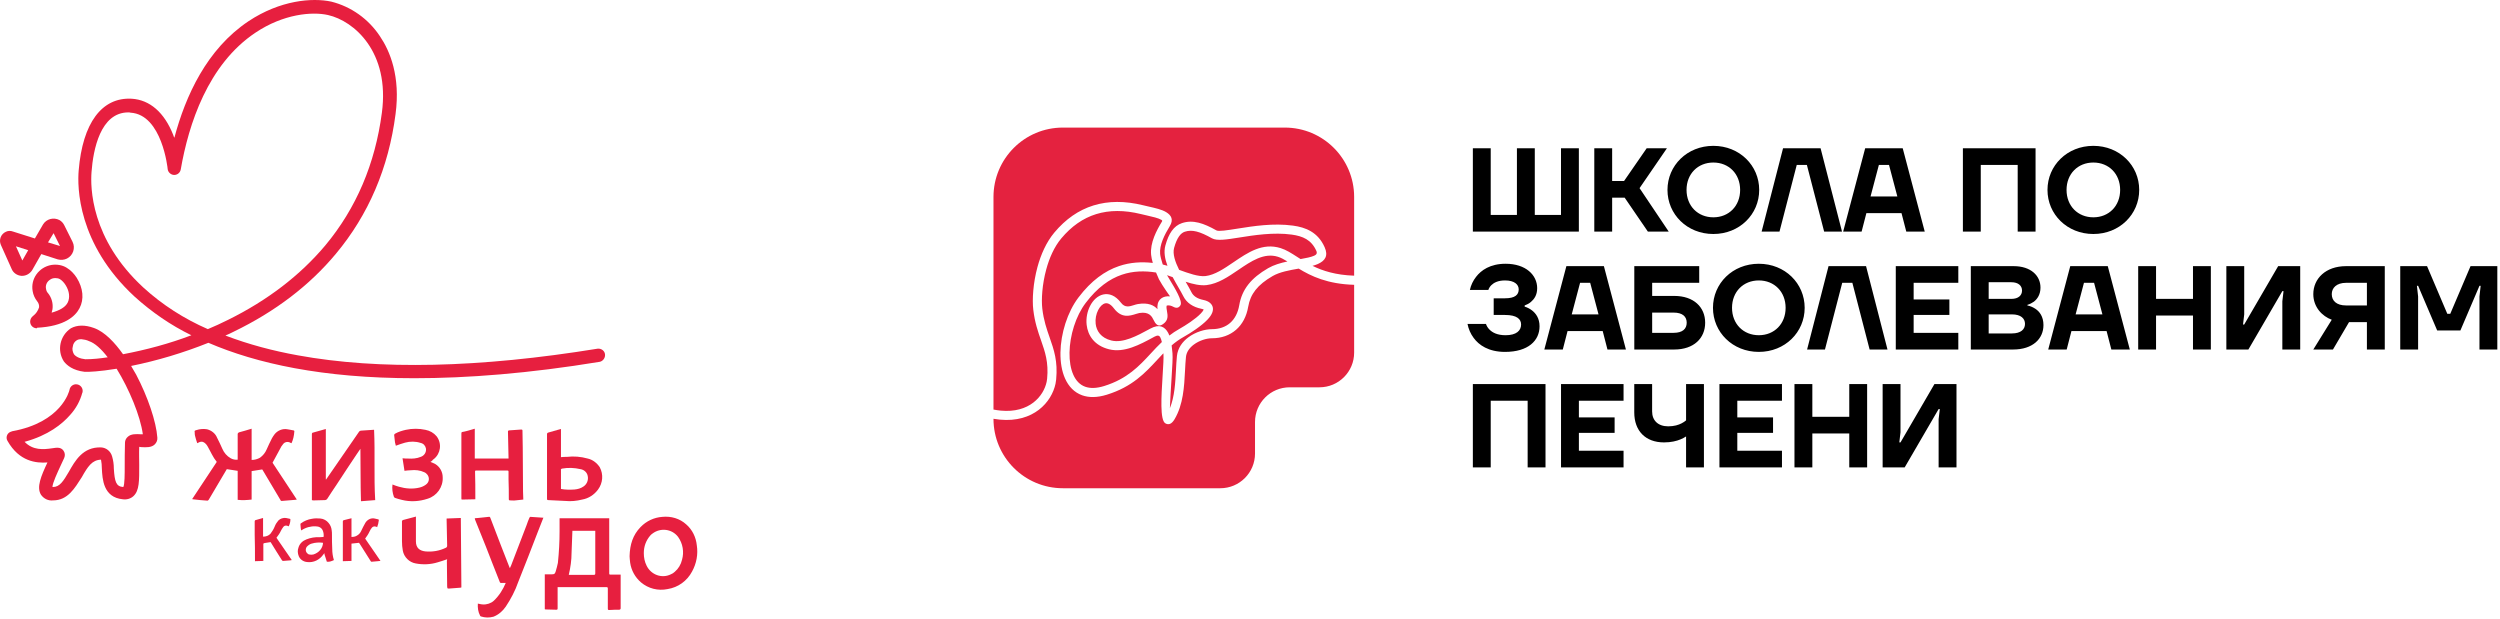 <?xml version="1.0" encoding="UTF-8"?> <svg xmlns="http://www.w3.org/2000/svg" width="921" height="228" viewBox="0 0 921 228" fill="none"><path d="M206.145 190.921H224.437V192.155C224.437 198.423 224.437 204.794 224.437 211.062C224.437 211.679 224.437 211.679 225.053 211.679H228.136H228.65C228.65 211.885 228.65 211.987 228.65 212.193C228.65 216.2 228.65 220.105 228.65 224.01C228.65 224.421 228.547 224.524 228.136 224.626C226.903 224.626 225.67 224.626 224.437 224.729C224.026 224.729 223.923 224.626 223.923 224.216C223.923 221.749 223.923 219.283 223.923 216.817C223.923 216.508 223.82 216.303 223.512 216.303H205.837H205.426C205.426 216.508 205.426 216.714 205.426 216.817C205.426 219.283 205.426 221.647 205.426 224.113C205.426 224.524 205.323 224.626 204.912 224.626C203.679 224.626 202.344 224.524 201.11 224.524C201.007 224.524 200.905 224.524 200.699 224.421V211.576H203.268C204.193 211.576 204.398 211.473 204.707 210.548C205.015 209.521 205.323 208.39 205.529 207.363C205.94 203.458 206.145 199.553 206.145 195.648C206.145 194.21 206.145 192.668 206.145 190.921ZM209.537 211.782H210.153C213.031 211.782 215.908 211.782 218.682 211.782C219.196 211.782 219.299 211.679 219.299 211.165C219.299 206.13 219.299 201.095 219.299 196.059V195.546H210.872C210.77 198.32 210.667 200.992 210.564 203.664C210.564 206.438 210.153 209.11 209.537 211.782Z" fill="#E71F3F"></path><path d="M231.938 204.897C232.041 200.581 233.171 197.087 235.946 194.21C238.104 191.949 240.981 190.613 244.063 190.407C247.249 190.099 250.435 191.024 252.798 193.182C255.059 195.134 256.395 197.909 256.703 200.889C257.217 204.177 256.6 207.568 254.956 210.548C253.106 214.042 249.818 216.406 245.913 217.022C242.419 217.742 238.823 216.817 236.151 214.556C233.993 212.707 232.554 210.137 232.144 207.26C232.041 206.335 231.938 205.411 231.938 204.897ZM237.179 203.766C237.179 205.411 237.487 206.952 238.206 208.39C239.85 211.782 243.858 213.22 247.146 211.576C247.66 211.37 248.174 211.062 248.585 210.651C249.921 209.521 250.846 207.979 251.257 206.233C252.079 203.355 251.565 200.272 249.818 197.806C247.557 194.826 243.344 194.312 240.364 196.573C240.056 196.779 239.85 196.984 239.645 197.19C238.001 199.039 237.179 201.3 237.179 203.766Z" fill="#E71F3F"></path><path d="M176.037 222.366C176.654 222.469 177.27 222.674 177.887 222.674C179.325 222.777 180.867 222.263 181.894 221.338C183.847 219.489 185.285 217.228 186.313 214.761C185.799 214.761 185.285 214.761 184.772 214.761C184.463 214.864 184.155 214.659 184.052 214.248C182.408 210.035 180.661 205.719 179.017 201.403C177.681 198.115 176.345 194.826 175.01 191.435C175.01 191.332 174.907 191.127 174.907 190.921C175.318 190.921 175.729 190.819 176.14 190.819C177.476 190.716 178.811 190.51 180.045 190.407C180.353 190.305 180.558 190.51 180.661 190.819C181.894 194.004 183.127 197.293 184.361 200.478L187.649 208.904L187.854 209.315C187.957 208.904 188.163 208.699 188.265 208.39L194.02 193.388C194.328 192.463 194.636 191.641 195.047 190.716C195.15 190.613 195.253 190.407 195.356 190.407C196.897 190.51 198.438 190.613 199.98 190.716C200.083 190.716 200.083 190.716 200.185 190.716L198.13 195.956C195.767 202.122 193.403 208.185 190.937 214.351C189.807 217.639 188.163 220.722 186.313 223.496C185.183 225.14 183.641 226.476 181.792 227.195C180.25 227.607 178.709 227.607 177.167 227.093C176.962 226.99 176.859 226.887 176.859 226.785C176.14 225.448 175.934 223.907 176.037 222.366Z" fill="#E71F3F"></path><path d="M164.733 206.027C163.501 206.438 162.37 206.849 161.24 207.157C158.568 207.98 155.793 208.082 153.122 207.568C150.758 207.157 148.806 205.205 148.395 202.842C148.189 201.711 148.087 200.581 148.087 199.347C148.087 196.984 148.087 194.621 148.087 192.257C147.984 191.949 148.292 191.538 148.601 191.538L152.094 190.613C152.402 190.51 152.814 190.407 153.224 190.305C153.224 190.51 153.224 190.716 153.224 190.921C153.224 193.799 153.224 196.676 153.224 199.45C153.224 201.917 154.663 202.944 156.821 203.15C159.39 203.355 161.857 202.944 164.22 201.814C164.528 201.711 164.733 201.403 164.733 201.095C164.631 197.806 164.631 194.518 164.528 191.23C164.528 191.127 164.528 191.024 164.528 191.024L169.769 190.819C169.871 199.347 169.871 207.877 169.974 216.406C169.871 216.406 169.769 216.508 169.563 216.508C168.227 216.611 166.892 216.714 165.556 216.817C164.733 216.817 164.836 216.92 164.733 215.995C164.733 212.912 164.631 209.726 164.631 206.643L164.733 206.027Z" fill="#E71F3F"></path><path d="M119.211 197.806C119.314 196.984 119.211 196.162 118.903 195.443C118.492 194.415 117.464 193.902 116.334 193.902C114.484 193.799 112.634 194.312 111.093 195.34L110.99 195.443C110.888 195.032 110.785 194.724 110.785 194.415C110.785 194.107 110.682 193.593 110.682 193.182C110.682 192.977 110.682 192.874 110.888 192.771C112.018 191.949 113.456 191.332 114.895 191.127C115.923 190.921 117.053 190.921 118.081 191.024C119.211 191.127 120.342 191.743 121.061 192.668C121.677 193.388 122.089 194.312 122.191 195.34C122.294 195.956 122.294 196.47 122.294 197.087C122.294 198.834 122.294 200.478 122.397 202.225C122.397 203.664 122.602 204.999 123.013 206.335C122.602 206.541 122.089 206.746 121.677 206.849C121.369 206.952 120.958 206.952 120.65 206.952C120.547 206.952 120.342 206.952 120.342 206.746C120.136 205.924 119.828 205.205 119.622 204.486C119.519 204.28 119.519 203.972 119.519 203.766L119.108 204.28C117.772 206.233 115.512 207.363 113.148 207.055C111.812 206.952 110.579 206.13 110.065 204.897C109.655 203.869 109.552 202.739 109.963 201.711C110.374 200.272 111.504 199.245 112.84 198.731C114.381 198.115 116.025 197.806 117.772 197.909L119.211 197.806ZM119.006 199.964C117.567 199.759 116.128 199.862 114.793 200.272C114.073 200.478 113.559 200.889 113.046 201.403C112.429 202.225 112.532 203.355 113.354 203.972C113.559 204.177 113.765 204.28 113.97 204.28C114.381 204.383 114.895 204.383 115.409 204.28C117.464 203.664 118.903 202.02 119.006 199.964Z" fill="#E71F3F"></path><path d="M129.487 190.921V197.806C130.206 197.806 130.926 197.703 131.542 197.293C132.262 196.881 132.775 196.265 133.084 195.546C133.598 194.518 134.009 193.593 134.625 192.565C135.345 191.435 136.68 190.716 138.016 191.024C138.427 191.127 138.941 191.23 139.352 191.332C139.455 191.332 139.558 191.435 139.558 191.641C139.455 192.565 139.249 193.388 138.941 194.21C138.736 194.107 138.633 194.004 138.427 194.004C137.914 193.799 137.297 194.004 136.989 194.415C136.68 194.826 136.372 195.237 136.167 195.751C135.755 196.676 135.139 197.601 134.522 198.423L140.174 206.643C139.763 206.643 139.455 206.746 139.147 206.746L136.886 206.952C136.783 206.952 136.578 206.849 136.578 206.746L132.878 200.889L132.262 199.964L129.487 200.272V206.643L126.302 206.746V204.897C126.302 200.581 126.302 196.368 126.302 192.052C126.302 191.846 126.405 191.743 126.61 191.641L129.487 190.921Z" fill="#E71F3F"></path><path d="M97.015 200.272V206.643L93.932 206.746C93.932 206.541 93.932 206.438 93.932 206.335C93.932 203.253 93.932 200.17 93.83 197.087C93.83 195.443 93.83 193.696 93.83 192.052C93.83 191.846 93.932 191.743 94.035 191.641L96.912 190.819V197.703C97.94 197.703 98.968 197.395 99.687 196.573C100.303 195.751 100.817 194.929 101.228 193.902C101.537 193.079 102.05 192.36 102.564 191.743C103.284 191.024 104.311 190.716 105.339 190.819C105.853 190.921 106.366 191.024 106.777 191.127C106.88 191.127 106.983 191.23 106.983 191.332C106.983 192.257 106.777 193.079 106.366 193.902C106.161 193.799 106.058 193.799 105.853 193.696C105.236 193.49 104.619 193.696 104.311 194.21C104.003 194.621 103.694 195.134 103.489 195.546C103.078 196.471 102.462 197.293 101.845 198.115L107.497 206.335C107.291 206.335 107.086 206.438 106.983 206.438L104.311 206.643C104.106 206.643 104.003 206.541 103.9 206.438C102.564 204.28 101.125 202.122 99.79 199.862C99.687 199.656 99.584 199.656 99.379 199.759C98.762 199.861 98.043 199.964 97.426 200.067L97.015 200.272Z" fill="#E71F3F"></path><path d="M87.561 169.342V168.828C87.561 165.951 87.561 162.971 87.561 160.093C87.459 159.785 87.767 159.374 88.075 159.271C89.616 158.86 91.055 158.449 92.699 157.936V169.445C93.83 169.445 94.857 169.136 95.782 168.623C96.912 167.8 97.734 166.773 98.249 165.54C98.865 164.204 99.481 162.765 100.201 161.429C100.509 160.915 100.817 160.402 101.228 159.888C102.359 158.552 104.106 157.833 105.853 158.141C106.675 158.244 107.394 158.449 108.113 158.552C108.319 158.552 108.524 158.758 108.421 159.066C108.319 160.504 108.011 161.943 107.394 163.279L107.086 163.176C106.161 162.559 104.928 162.765 104.311 163.587C103.797 164.204 103.386 164.82 103.078 165.54C102.153 167.184 101.331 168.725 100.406 170.472C103.284 174.891 106.263 179.412 109.346 184.037C109.141 184.037 108.935 184.139 108.73 184.139L103.797 184.55C103.489 184.55 103.386 184.447 103.284 184.139L96.81 173.247L96.604 172.938L92.699 173.555V184.037C90.953 184.242 89.308 184.345 87.561 184.139V173.452L83.554 172.836L81.91 175.61C80.266 178.487 78.519 181.262 76.874 184.139C76.772 184.242 76.669 184.345 76.463 184.447C74.614 184.345 72.867 184.139 71.017 183.934C71.017 183.934 70.915 183.934 70.812 183.831L79.854 170.164C78.416 168.417 77.594 166.362 76.463 164.409C76.155 163.895 75.847 163.484 75.436 163.176C74.614 162.559 73.894 162.559 72.662 163.279C72.353 162.354 72.045 161.429 71.839 160.504C71.737 160.093 71.737 159.785 71.737 159.374C71.634 158.655 71.634 158.655 72.353 158.449C73.586 158.038 74.922 157.936 76.258 158.141C77.902 158.552 79.341 159.682 79.957 161.224C80.676 162.559 81.293 163.998 81.91 165.334C82.526 166.773 83.554 168.006 84.993 168.828C85.712 169.239 86.637 169.445 87.561 169.342Z" fill="#E71F3F"></path><path d="M114.896 184.242V181.159C114.896 174.069 114.896 166.978 114.896 159.99C114.896 159.682 114.998 159.374 115.306 159.374L120.033 158.038V176.638H120.136L121.061 175.302L132.262 159.066C132.364 158.86 132.57 158.758 132.878 158.655C134.42 158.552 135.961 158.449 137.502 158.346C137.605 158.346 137.708 158.346 137.811 158.346C138.222 166.978 137.708 175.507 138.222 184.242L132.981 184.653C132.775 178.179 132.878 171.808 132.775 165.334L131.44 167.286C128.973 170.986 126.507 174.685 124.041 178.487C122.911 180.132 121.78 181.878 120.65 183.625C120.444 184.037 120.033 184.242 119.622 184.242C118.286 184.242 117.053 184.345 115.718 184.345C115.409 184.345 115.101 184.345 114.896 184.242Z" fill="#E71F3F"></path><path d="M174.907 157.936V168.931H187.341C187.341 168.828 187.341 168.623 187.341 168.52C187.238 165.437 187.238 162.251 187.135 159.066C187.135 158.758 187.135 158.655 187.546 158.552C188.985 158.449 190.526 158.346 191.965 158.244C192.376 158.244 192.479 158.346 192.479 158.655C192.479 160.71 192.581 162.868 192.581 164.923C192.581 170.267 192.684 175.713 192.684 181.056C192.684 181.981 192.787 183.009 192.787 184.037C191.862 184.139 190.834 184.242 189.91 184.345C189.293 184.447 188.676 184.345 187.957 184.345C187.546 184.345 187.443 184.242 187.443 183.831C187.443 181.365 187.443 179.001 187.341 176.535C187.341 175.61 187.341 174.685 187.341 173.76C187.341 173.452 187.238 173.349 186.929 173.349H175.42C175.01 173.349 175.01 173.452 175.01 173.863C175.112 176.946 175.112 180.132 175.112 183.214V183.934L170.283 184.037C169.974 184.037 169.974 183.934 169.974 183.625C169.974 182.906 169.974 182.084 169.974 181.365C169.974 174.172 169.974 166.876 169.974 159.682C169.974 159.477 170.077 159.168 170.18 159.168C171.516 158.963 173.16 158.449 174.907 157.936Z" fill="#E71F3F"></path><path d="M206.659 158.038V168.417C207.379 168.314 208.098 168.314 208.817 168.314C211.386 168.006 213.955 168.211 216.524 168.931C218.374 169.342 219.915 170.575 220.943 172.116C222.381 174.788 222.073 177.973 220.326 180.337C218.888 182.29 216.832 183.625 214.469 184.037C212.414 184.55 210.359 184.756 208.303 184.55C206.248 184.447 204.193 184.345 202.035 184.242C201.624 184.242 201.521 184.139 201.521 183.728C201.521 175.816 201.521 167.903 201.521 159.99C201.521 159.682 201.624 159.477 201.932 159.374L205.529 158.346C205.837 158.244 206.248 158.141 206.659 158.038ZM206.659 180.132C208.303 180.44 209.948 180.44 211.592 180.337C212.825 180.234 213.955 179.926 214.983 179.207C216.216 178.385 216.832 176.843 216.524 175.405C216.319 174.069 215.188 173.041 213.853 172.836C211.592 172.322 209.331 172.219 207.07 172.63C206.762 172.733 206.557 172.836 206.659 173.247C206.659 175.404 206.659 177.563 206.659 179.72C206.659 179.823 206.659 179.926 206.659 180.132Z" fill="#E71F3F"></path><path d="M158.568 170.164C159.185 170.369 159.801 170.677 160.418 170.986C162.062 172.014 163.089 173.863 163.089 175.816C163.295 179.412 160.932 182.701 157.54 183.728C154.458 184.756 151.169 184.961 147.984 184.139C147.162 183.934 146.34 183.728 145.518 183.42C145.312 183.317 145.209 183.214 145.106 183.009C144.593 181.57 144.387 180.029 144.593 178.487C145.415 178.796 146.134 179.104 146.956 179.31C149.423 180.029 152.094 180.234 154.56 179.618C155.383 179.412 156.102 179.104 156.821 178.59C158.054 177.768 158.362 176.227 157.54 174.994C157.232 174.583 156.821 174.172 156.307 173.966C154.766 173.247 153.019 173.041 151.272 173.247C150.553 173.247 149.833 173.349 149.011 173.452L148.292 168.828C149.114 168.931 149.731 168.931 150.347 168.931C151.889 169.033 153.533 168.931 154.971 168.314C156.307 167.903 157.129 166.567 156.924 165.232C156.718 164.204 155.999 163.382 154.971 163.176C153.122 162.559 151.067 162.559 149.217 163.073C148.086 163.382 146.956 163.793 145.826 164.204C145.723 163.793 145.62 163.382 145.518 162.971C145.415 162.046 145.312 161.121 145.209 160.299C145.209 160.093 145.312 159.888 145.518 159.785C146.751 159.066 148.189 158.655 149.525 158.346C151.889 157.833 154.355 157.833 156.718 158.346C158.362 158.655 159.801 159.477 160.829 160.71C162.884 163.382 162.37 167.081 159.801 169.136C159.698 169.239 159.596 169.239 159.493 169.342C159.185 169.855 158.876 169.958 158.568 170.164Z" fill="#E71F3F"></path><path d="M19.535 184.345C17.788 184.55 16.144 183.728 15.116 182.29C13.369 179.515 15.116 175.405 17.48 170.369C13.369 170.677 7.101 170.061 2.785 162.457C2.066 161.327 2.477 159.785 3.71 159.168C3.915 159.066 4.224 158.963 4.532 158.86C22.618 155.572 25.495 144.166 25.598 143.652C25.803 142.316 27.036 141.391 28.372 141.597C29.708 141.802 30.633 143.035 30.427 144.371C30.427 144.474 30.427 144.577 30.324 144.679C29.502 147.762 27.961 150.537 25.803 152.9C22.926 156.189 17.788 160.402 9.054 162.765C12.136 165.951 15.938 165.642 19.329 165.129C20.768 164.923 22.309 164.615 23.337 165.951C23.954 166.773 24.056 167.8 23.645 168.725C23.234 169.65 22.72 170.677 22.309 171.602C21.179 174.069 19.329 177.973 19.329 179.412H19.535C22.001 179.412 23.337 177.254 25.392 173.76C27.653 169.753 30.53 164.615 37.21 164.82C39.162 164.923 40.806 166.259 41.32 168.211C41.731 169.65 41.936 171.089 41.936 172.63C42.245 177.46 42.758 179.207 45.327 179.412H45.43C45.944 178.487 45.944 174.685 45.944 171.602C45.944 169.136 45.944 166.259 46.047 163.073C46.047 162.251 46.458 161.429 47.075 160.915C48.307 159.785 50.157 159.888 52.007 159.99H52.623C51.698 153.209 47.588 143.344 42.964 135.842C36.696 136.87 32.38 137.075 31.147 136.972C26.831 136.459 24.673 134.609 23.542 133.17C20.871 129.06 22.104 123.614 26.111 120.942C28.372 119.709 31.249 119.606 34.641 120.839C38.648 122.278 42.347 126.285 45.327 130.498C53.959 128.854 62.385 126.594 70.503 123.511C62.899 119.811 55.912 114.982 49.644 109.33C28.475 89.806 28.475 68.74 28.989 62.78C30.427 45.311 37.518 35.754 48.513 36.37C55.192 36.782 60.536 41.406 63.824 49.729C63.927 50.038 64.029 50.448 64.235 50.757C68.345 35.343 76.155 18.079 91.569 7.803C103.181 0.096 114.998 -0.931 122.089 0.61C129.384 2.46 135.755 6.981 139.969 13.352C143.668 18.799 147.573 28.15 145.723 42.022C143.154 61.855 135.755 79.118 123.733 93.505C114.073 105.117 101.434 114.776 86.123 122.175C85.095 122.689 84.068 123.202 83.04 123.614C91.672 126.902 100.612 129.266 109.758 130.91C139.558 136.356 176.654 135.534 220.223 128.444C221.559 128.341 222.793 129.266 222.895 130.601C222.998 131.834 222.176 132.965 221.045 133.273C194.842 137.589 172.132 139.336 152.608 139.336C118.8 139.336 94.446 133.889 76.772 126.285C67.523 129.985 57.967 132.862 48.307 134.814C49.027 135.945 49.541 137.075 50.157 138C54.473 146.221 57.556 155.367 57.967 161.224C58.069 162.149 57.659 163.073 57.042 163.69C55.809 164.923 53.856 164.82 52.007 164.718L51.288 164.615C51.185 167.081 51.288 169.342 51.288 171.294C51.288 177.049 51.39 180.748 49.13 182.803C48.102 183.728 46.663 184.139 45.225 183.934C38.032 183.214 37.723 176.535 37.518 172.527C37.518 171.5 37.415 170.369 37.21 169.342C33.921 169.445 32.38 171.808 30.119 175.816C27.55 179.823 24.981 184.345 19.535 184.345ZM29.914 124.949C29.4 124.949 28.783 125.052 28.27 125.361C27.447 125.874 26.933 126.696 26.831 127.621C26.523 128.546 26.728 129.574 27.242 130.498C27.961 131.423 29.4 132.143 31.455 132.348C34.229 132.348 37.004 132.04 39.676 131.629C37.312 128.546 34.949 126.388 32.791 125.669C31.969 125.258 30.941 125.052 29.914 124.949ZM47.28 41.406C37.004 41.406 34.332 55.073 33.716 63.396C33.305 68.843 33.305 87.956 52.829 105.939C59.816 112.31 67.832 117.448 76.566 121.25C79.032 120.223 81.499 119.092 83.965 117.859C98.557 110.666 110.58 101.418 119.828 90.422C131.234 76.755 138.222 60.313 140.688 41.508C143.668 19.107 130.412 7.7 120.855 5.542C114.998 4.207 104.414 5.132 94.138 12.016C76.566 23.731 69.476 45.825 66.598 62.369C66.393 63.705 65.16 64.63 63.824 64.424C62.694 64.218 61.872 63.294 61.769 62.266C61.769 62.061 59.714 42.228 48.102 41.508C47.794 41.406 47.485 41.406 47.28 41.406Z" fill="#E71F3F"></path><path d="M13.575 120.942C12.239 120.942 11.108 119.914 11.108 118.476C11.108 117.654 11.52 116.934 12.136 116.42C13.267 115.598 13.986 114.468 14.397 113.235C14.499 112.413 14.191 111.591 13.677 110.974C12.855 109.947 12.239 108.611 12.033 107.275C11.211 102.753 14.294 98.438 18.918 97.615C20.87 97.307 22.926 97.615 24.57 98.643C26.111 99.568 27.345 100.904 28.269 102.342C30.633 106.144 31.044 110.255 29.297 113.543C27.755 116.523 23.748 120.223 13.677 120.736L13.575 120.942ZM20.357 102.445C19.638 102.445 18.918 102.651 18.404 103.062C17.274 103.781 16.657 105.117 16.966 106.453C17.068 107.069 17.274 107.583 17.685 107.994C19.021 109.638 19.638 111.796 19.329 113.954C19.227 114.365 19.124 114.776 19.021 115.187C22.001 114.365 24.159 113.132 24.981 111.385C25.803 109.638 25.598 107.275 24.159 105.014C23.645 104.192 22.926 103.37 22.104 102.856C21.59 102.548 20.973 102.445 20.357 102.445Z" fill="#E71F3F"></path><path d="M8.129 101.623H7.923C6.382 101.52 4.943 100.596 4.326 99.157L0.319 90.217C-0.503 88.367 0.319 86.209 2.168 85.387C2.99 84.976 3.915 84.976 4.737 85.284L12.855 87.853L15.835 82.715C17.068 80.66 19.74 79.941 21.898 81.071C22.617 81.482 23.234 82.099 23.645 82.921L26.728 89.086C27.858 91.347 26.933 94.122 24.673 95.252C23.645 95.766 22.412 95.868 21.282 95.56L15.219 93.608L11.828 99.568C11.006 100.801 9.67 101.623 8.129 101.623ZM5.868 90.731L8.231 95.971L10.389 92.169L5.868 90.731ZM17.685 89.292L22.104 90.628L19.74 85.901L17.685 89.292Z" fill="#E71F3F"></path><path fill-rule="evenodd" clip-rule="evenodd" d="M391.553 47C377.443 47 366 58.439 366 72.555V150.879C366.914 151.057 367.783 151.185 368.604 151.266C373.908 151.779 377.891 150.447 380.674 148.314C383.418 146.215 385.019 143.332 385.578 140.69C385.663 140.279 385.726 139.889 385.76 139.529C386.348 133.487 384.996 129.621 383.528 125.415C382.397 122.18 381.198 118.75 380.655 114.051C380.233 110.401 380.573 104.357 382.204 98.364C383.442 93.813 385.436 89.243 388.41 85.685C392.545 80.742 397.347 77.388 402.837 75.687C408.296 73.995 414.4 73.954 421.169 75.626L423.23 76.11C425.659 76.659 428.046 77.202 429.602 78.148C431.599 79.36 432.373 80.966 430.947 83.313C429.995 84.875 429 86.643 428.299 88.451C427.64 90.156 427.239 91.907 427.397 93.548C427.486 94.468 427.815 95.73 428.23 97.021L428.373 97.452C428.924 97.578 429.5 97.736 430.094 97.918C429.142 95.355 428.682 92.788 429.32 90.456C429.946 88.163 430.726 86.392 431.668 85.077C432.711 83.618 433.957 82.685 435.424 82.198C437.448 81.52 439.454 81.513 441.602 82.048C443.614 82.551 445.731 83.529 448.122 84.871C448.942 85.331 451.989 84.848 455.98 84.214C461.678 83.308 469.131 82.123 476.332 83.116C478.704 83.442 480.961 84.034 482.963 85.231C485.019 86.461 486.758 88.295 487.994 91.066C489.412 94.249 488.186 96.058 485.492 97.26C484.904 97.523 484.243 97.744 483.528 97.939C487.266 99.776 492.076 101.336 498.865 101.557V72.555C498.865 58.439 487.426 47 473.315 47H391.553ZM366 154.28V154.313C366 168.428 377.443 179.865 391.553 179.865H449.57C456.627 179.865 462.348 174.144 462.348 167.091V155.458C462.348 148.407 468.066 142.683 475.122 142.683H486.092C493.148 142.683 498.865 136.962 498.865 129.909V104.924C489.006 104.645 482.987 101.721 478.449 98.956C475.124 99.529 471.445 100.191 468.856 101.687C466.07 103.293 463.991 104.973 462.522 106.837C461.1 108.644 460.237 110.66 459.838 112.998C459.224 116.6 457.662 119.489 455.365 121.493C453.037 123.521 449.997 124.619 446.456 124.619C444.472 124.619 441.832 125.43 439.784 126.957C438.262 128.094 437.102 129.628 436.91 131.488C436.745 133.037 436.656 134.754 436.565 136.532C436.263 142.426 435.923 149.025 432.71 154.447C431.638 156.254 430.493 156.649 429.303 155.948C427.283 154.751 427.834 145.964 428.286 138.716C428.521 134.96 428.729 131.645 428.617 130.48L428.585 130.154C427.835 130.932 427.097 131.727 426.36 132.525C421.83 137.42 417.137 142.491 407.787 145.402C404.164 146.529 401.144 146.507 398.684 145.631C395.754 144.586 393.686 142.378 392.379 139.472C391.155 136.751 390.616 133.4 390.671 129.853C390.782 122.859 393.23 114.961 397.305 109.592C402.052 103.33 407.08 99.778 412.224 98.032C416.362 96.624 420.539 96.393 424.69 96.859C424.384 95.779 424.158 94.739 424.07 93.874C423.856 91.645 424.354 89.389 425.182 87.245C425.972 85.203 427.061 83.268 428.094 81.572C428.234 81.339 428.12 81.157 427.867 81.001C426.791 80.347 424.662 79.862 422.496 79.372L420.371 78.874C414.203 77.35 408.693 77.37 403.818 78.882C398.97 80.383 394.697 83.387 390.977 87.831C388.349 90.973 386.565 95.098 385.438 99.243C383.923 104.813 383.599 110.358 383.979 113.671C384.484 118.021 385.614 121.258 386.684 124.315C388.276 128.88 389.743 133.072 389.086 139.843C389.036 140.364 388.955 140.882 388.85 141.383C388.145 144.716 386.137 148.344 382.703 150.974C379.315 153.567 374.544 155.196 368.29 154.59C367.542 154.517 366.778 154.414 366 154.28ZM429.942 101.379L429.97 101.437C430.041 101.593 430.463 102.284 431.006 103.178C432.774 106.081 435.702 110.891 434.916 112.368L434.91 112.38C434.33 113.431 433.443 113.693 432.177 112.99C431.847 112.807 431.486 112.668 431.131 112.583C430.71 112.489 430.313 112.465 430.011 112.536C429.899 112.563 429.82 112.593 429.804 112.623L429.782 112.69C429.665 113.183 429.784 113.861 429.895 114.499C430.211 116.305 430.505 117.97 428.459 119.402C427.152 120.324 426.287 119.947 425.495 118.811C425.28 118.495 425.136 118.197 424.968 117.855C424.413 116.706 423.426 114.696 419.718 115.318C419.386 115.374 418.985 115.502 418.564 115.636C416.173 116.396 413.203 117.34 410.358 113.6C409.181 112.044 408.068 111.549 407.151 111.752C406.162 111.969 405.236 112.919 404.57 114.218C403.824 115.668 403.445 117.502 403.644 119.287C403.94 121.935 405.601 124.486 409.396 125.434C413.738 126.516 418.89 123.718 423.349 121.296L423.801 121.052C427.123 119.25 429.113 120.328 430.365 122.64C430.529 122.944 430.675 123.268 430.803 123.611C431.911 122.75 433.108 121.941 434.429 121.203C436.838 119.85 440.431 117.528 442.392 115.474C442.919 114.919 443.301 114.42 443.449 114.033C443.269 113.932 442.983 113.837 442.572 113.754C441.053 113.442 439.713 112.907 438.601 112.153C437.46 111.379 436.563 110.38 435.955 109.163C435.481 108.217 434.8 107.037 434.073 105.779C433.398 104.61 432.685 103.375 432.015 102.102L429.942 101.379ZM426.961 102.89C426.631 102.211 426.257 101.342 425.886 100.394C421.664 99.733 417.427 99.794 413.296 101.2C408.748 102.746 404.262 105.939 399.963 111.608C396.31 116.424 394.111 123.56 394.01 129.905C393.961 132.981 394.411 135.843 395.431 138.111C396.367 140.195 397.805 141.766 399.798 142.475C401.602 143.117 403.915 143.103 406.792 142.207C415.31 139.555 419.688 134.826 423.912 130.262C425.255 128.809 426.587 127.371 428.029 126.005C427.875 125.316 427.679 124.7 427.421 124.224C427.097 123.627 426.5 123.39 425.391 123.989L424.946 124.23C419.952 126.943 414.18 130.076 408.592 128.682C403.148 127.324 400.759 123.568 400.319 119.653C400.046 117.206 400.568 114.686 401.597 112.686C402.701 110.534 404.426 108.922 406.444 108.48C408.585 108.01 410.915 108.812 413.014 111.574C414.441 113.446 416.167 112.897 417.555 112.455C418.122 112.275 418.659 112.103 419.168 112.017C423.047 111.369 425.152 112.494 426.419 113.904C426.354 113.28 426.352 112.623 426.52 111.916C426.595 111.6 426.716 111.298 426.872 111.012C427.389 110.072 428.24 109.511 429.253 109.274C429.812 109.144 430.424 109.118 431.042 109.183C430.197 107.961 428.971 106.261 428.153 104.918C427.577 103.974 427.132 103.247 426.961 102.89ZM431.629 127.249C431.741 128.076 431.82 128.898 431.893 129.664L431.942 130.167C432.084 131.619 431.868 135.037 431.625 138.913C431.372 142.973 431.084 147.583 430.977 150.409C432.726 146.095 432.989 140.994 433.226 136.362C433.32 134.545 433.41 132.79 433.582 131.145C433.886 128.228 435.576 125.92 437.783 124.273C440.416 122.308 443.854 121.266 446.456 121.266C449.173 121.266 451.463 120.462 453.165 118.979C454.883 117.48 456.059 115.259 456.538 112.441C457.032 109.54 458.109 107.032 459.892 104.768C461.625 102.568 464.02 100.623 467.192 98.792C469.291 97.582 471.786 96.859 474.29 96.326C473.05 95.566 471.901 94.944 470.789 94.597C465.667 92.999 460.936 96.216 456.249 99.403C452.493 101.964 448.753 104.511 444.531 105.026C442.209 105.305 439.515 104.677 436.79 103.794L436.968 104.104C437.695 105.362 438.376 106.541 438.941 107.671C439.288 108.364 439.809 108.94 440.473 109.392C441.211 109.892 442.147 110.257 443.239 110.482C444.373 110.711 445.204 111.094 445.773 111.59C446.868 112.548 447.078 113.731 446.639 115.04C446.339 115.932 445.682 116.862 444.813 117.775C442.58 120.12 438.666 122.664 436.064 124.119C434.413 125.037 432.968 126.098 431.629 127.249ZM479.128 95.438C481.158 95.086 482.967 94.727 484.13 94.21C484.953 93.844 485.34 93.317 484.942 92.428C484.017 90.351 482.742 88.992 481.249 88.098C479.699 87.172 477.854 86.7 475.882 86.427C469.164 85.503 461.992 86.643 456.505 87.512C451.857 88.252 448.306 88.815 446.487 87.792C444.337 86.587 442.477 85.715 440.797 85.296C439.261 84.913 437.857 84.907 436.484 85.367C435.702 85.622 435.009 86.161 434.391 87.028C433.668 88.035 433.052 89.454 432.539 91.334C431.93 93.564 432.947 96.494 434.391 99.411C437.872 100.682 441.569 102.007 444.126 101.701C447.552 101.282 450.952 98.97 454.368 96.644C459.726 93.003 465.134 89.326 471.781 91.403C473.836 92.043 475.714 93.25 477.877 94.642L479.128 95.438Z" fill="#E4223F"></path><path d="M693.563 172.197H701.68L714.188 150.695H714.628L714.188 154.425V172.197H720.771V141.484H712.653L700.146 162.982H699.706L700.146 159.253V141.484H693.563V172.197ZM661.082 172.197H667.666V159.69H681.268V172.197H687.85V141.484H681.268V153.547H667.666V141.484H661.082V172.197ZM633.441 172.197H656.477V166.054H640.024V159.472H653.189V153.768H640.024V147.623H656.477V141.484H633.441V172.197ZM602.06 151.927C602.06 158.768 606.229 162.982 613.032 162.982C615.664 162.982 617.68 162.456 619.042 161.889C619.83 161.579 620.533 161.186 621.149 160.79V172.197H627.727V141.484H621.149V154.864C620.667 155.261 620.136 155.654 619.482 155.964C618.382 156.532 616.801 157.059 614.566 157.059C610.834 157.059 608.642 154.909 608.642 151.574V141.484H602.06V151.927ZM575.081 172.197H598.117V166.054H581.664V159.472H594.825V153.768H581.664V147.623H598.117V141.484H575.081V172.197ZM542.6 172.197H549.182V147.623H562.785V172.197H569.367V141.484H542.6V172.197ZM884.249 128.761H890.832V109.236L890.392 105.285H890.832L897.855 121.739H906.412L913.435 105.285H913.871L913.435 109.236V128.761H920.014V98.048H910.145L902.681 115.6H901.586L894.125 98.048H884.249V128.761ZM859.02 108.357C859.02 106.073 860.778 104.191 864.289 104.191H871.968V112.528H864.289C860.778 112.528 859.02 110.812 859.02 108.357ZM852.222 108.357C852.222 113.14 855.513 116.522 859.02 117.792L852.222 128.761H859.463L865.385 118.671H871.968V128.761H878.55V98.048H864.289C856.785 98.048 852.222 102.653 852.222 108.357ZM820.189 128.761H828.305L840.814 107.258H841.253L840.814 110.988V128.761H847.396V98.048H839.276L826.769 119.546H826.333L826.769 115.818V98.048H820.189V128.761ZM787.709 128.761H794.288V116.254H807.895V128.761H814.477V98.048H807.895V110.111H794.288V98.048H787.709V128.761ZM764.659 115.818L767.73 104.191H771.459L774.53 115.818H764.659ZM754.565 128.761H761.367L763.121 121.957H776.068L777.822 128.761H784.624L776.503 98.048H762.682L754.565 128.761ZM732.628 122.837V115.818H741.184C744.519 115.818 746.01 117.352 746.01 119.326C746.01 121.303 744.519 122.837 741.184 122.837H732.628ZM732.628 110.111V103.972H740.965C743.596 103.972 744.915 105.285 744.915 107.044C744.915 108.796 743.596 110.111 740.965 110.111H732.628ZM726.049 128.761H741.623C748.866 128.761 752.81 124.81 752.81 119.765C752.81 116.609 751.364 114.763 749.831 113.756C748.951 113.183 747.983 112.747 746.889 112.528V112.307C747.766 112.046 748.556 111.649 749.3 111.124C750.485 110.2 751.713 108.577 751.713 105.944C751.713 101.555 748.159 98.048 741.842 98.048H726.049V128.761ZM698.406 128.761H721.442V122.618H704.988V116.033H718.152V110.33H704.988V104.191H721.442V98.048H698.406V128.761ZM665.732 128.761H672.314L678.678 104.191H682.411L688.768 128.761H695.35L687.455 98.048H673.634L665.732 128.761ZM638.077 113.401C638.077 107.477 642.246 103.312 647.951 103.312C653.655 103.312 657.822 107.477 657.822 113.401C657.822 119.326 653.655 123.495 647.951 123.495C642.246 123.495 638.077 119.326 638.077 113.401ZM631.059 113.401C631.059 122.397 638.295 129.64 647.951 129.64C657.601 129.64 664.84 122.397 664.84 113.401C664.84 104.406 657.601 97.169 647.951 97.169C638.295 97.169 631.059 104.406 631.059 113.401ZM608.658 122.618V115.16H616.556C619.891 115.16 621.382 116.651 621.382 118.886C621.382 121.127 619.891 122.618 616.556 122.618H608.658ZM602.076 128.761H616.777C624.018 128.761 628.183 124.595 628.183 118.886C628.183 113.183 624.018 109.017 616.777 109.017H608.658V104.191H625.991V98.048H602.076V128.761ZM579.026 115.818L582.099 104.191H585.825L588.896 115.818H579.026ZM568.932 128.761H575.735L577.488 121.957H590.434L592.189 128.761H598.99L590.874 98.048H577.054L568.932 128.761ZM540.626 119.326C541.017 121.256 541.763 122.97 542.906 124.504C544.794 127.093 548.348 129.64 554.448 129.64C563.004 129.64 567.17 125.469 567.17 120.205C567.17 117.221 565.765 115.421 564.408 114.368C563.615 113.756 562.698 113.272 561.685 112.962V112.528C562.522 112.218 563.31 111.825 563.968 111.252C565.154 110.245 566.296 108.754 566.296 106.164C566.296 101.338 562.125 97.169 554.667 97.169C548.961 97.169 545.628 99.582 543.785 101.993C542.685 103.397 541.897 105.022 541.5 106.823H548.305C548.524 106.164 548.872 105.591 549.399 105.066C550.276 104.191 551.817 103.312 554.448 103.312C557.955 103.312 559.493 104.845 559.493 106.604C559.493 108.577 558.174 109.894 554.448 109.894H550.276V116.033H554.448C558.835 116.033 560.372 117.573 560.372 119.546C560.372 121.785 558.656 123.495 554.667 123.495C551.553 123.495 549.795 122.488 548.743 121.433C548.127 120.821 547.687 120.12 547.426 119.326H540.626ZM761.316 69.965C761.316 64.041 765.488 59.876 771.191 59.876C776.894 59.876 781.062 64.041 781.062 69.965C781.062 75.889 776.894 80.059 771.191 80.059C765.488 80.059 761.316 75.889 761.316 69.965ZM754.294 69.965C754.294 78.961 761.537 86.204 771.191 86.204C780.841 86.204 788.084 78.961 788.084 69.965C788.084 60.974 780.841 53.731 771.191 53.731C761.537 53.731 754.294 60.974 754.294 69.965ZM723.131 85.325H729.714V60.753H743.317V85.325H749.9V54.61H723.131V85.325ZM689.108 72.382L692.18 60.753H695.911L698.983 72.382H689.108ZM679.019 85.325H685.816L687.575 78.521H700.517L702.274 85.325H709.073L700.957 54.61H687.135L679.019 85.325ZM648.981 85.325H655.563L661.923 60.753H665.653L672.017 85.325H678.598L670.698 54.61H656.878L648.981 85.325ZM621.321 69.965C621.321 64.041 625.491 59.876 631.196 59.876C636.9 59.876 641.067 64.041 641.067 69.965C641.067 75.889 636.9 80.059 631.196 80.059C625.491 80.059 621.321 75.889 621.321 69.965ZM614.299 69.965C614.299 78.961 621.54 86.204 631.196 86.204C640.846 86.204 648.089 78.961 648.089 69.965C648.089 60.974 640.846 53.731 631.196 53.731C621.54 53.731 614.299 60.974 614.299 69.965ZM587.337 85.325H593.915V72.818H598.526L607.082 85.325H614.761L604.011 69.311L614.101 54.61H606.642L598.306 66.677H593.915V54.61H587.337V85.325ZM542.6 85.325H581.652V54.61H575.071V79.182H565.417V54.61H558.834V79.182H549.182V54.61H542.6V85.325Z" fill="black"></path></svg> 